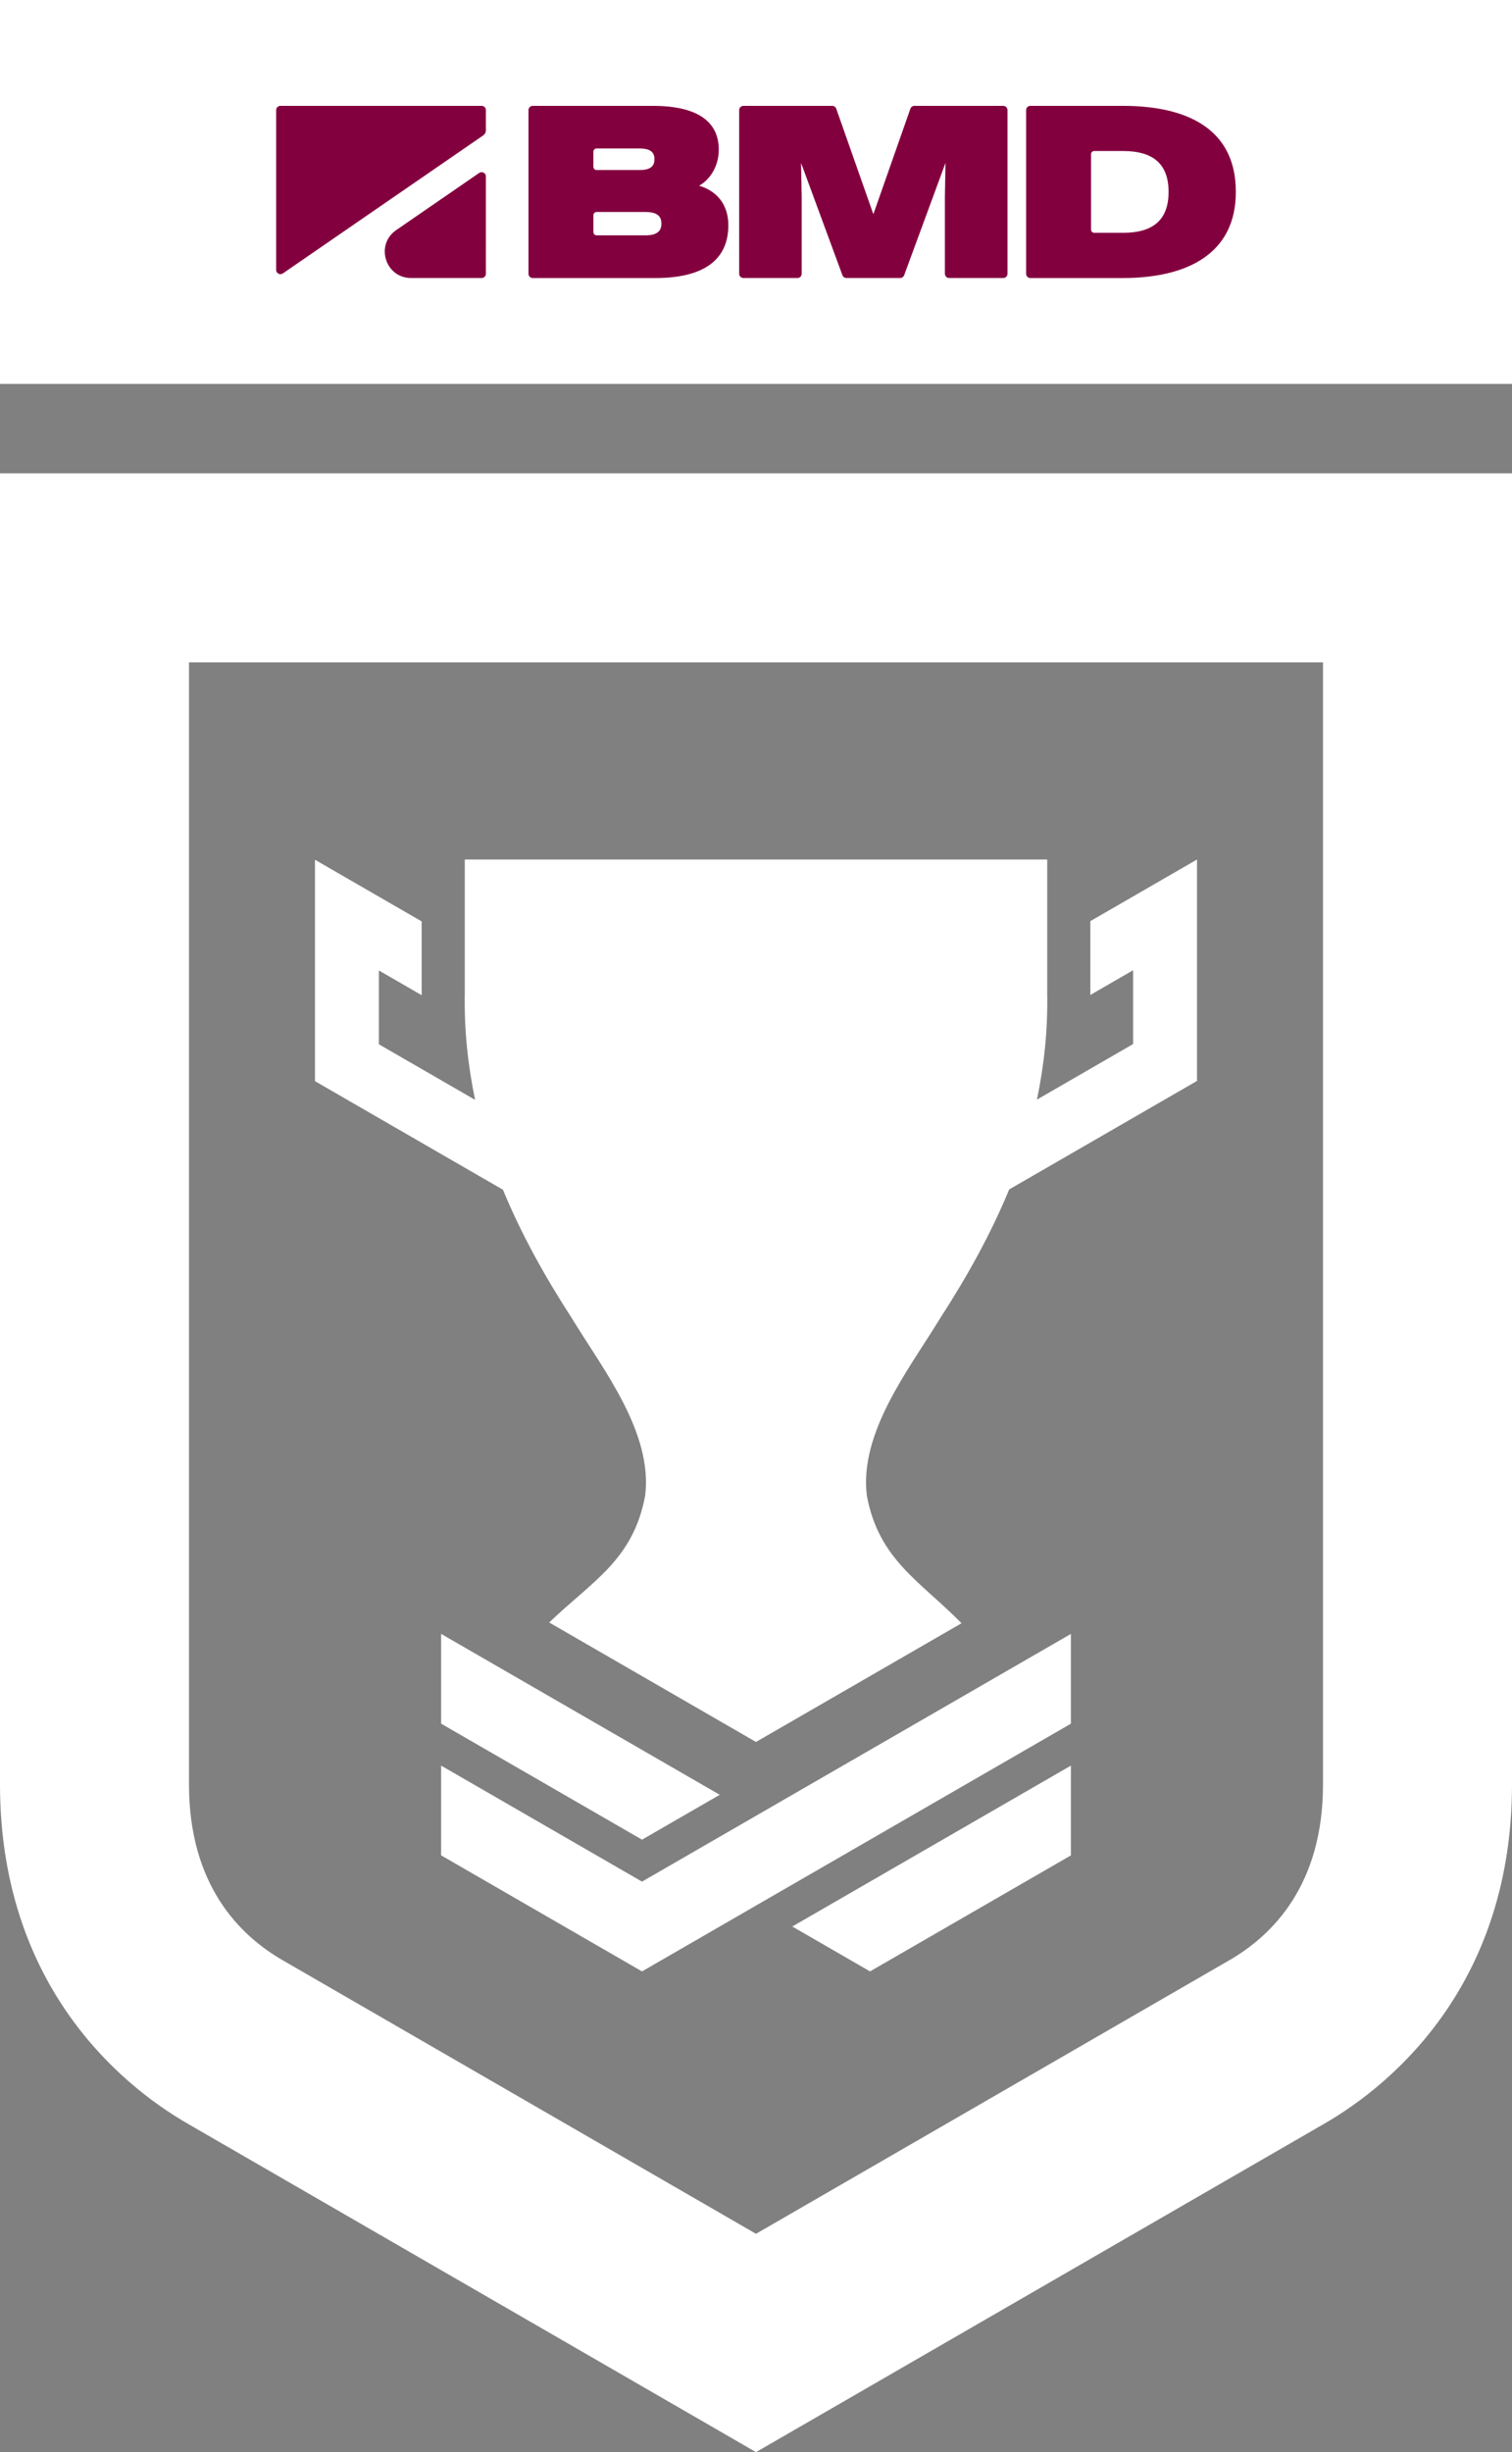 <?xml version="1.0" encoding="iso-8859-1"?>
<!-- Generator: Adobe Illustrator 29.0.1, SVG Export Plug-In . SVG Version: 9.03 Build 54978)  -->
<svg version="1.1" id="Artwork" xmlns="http://www.w3.org/2000/svg" xmlns:xlink="http://www.w3.org/1999/xlink" x="0px" y="0px"
	 width="184.252px" height="298.727px" viewBox="0 0 184.252 298.727" enable-background="new 0 0 184.252 298.727"
	 xml:space="preserve">
<rect x="0" y="0" width="184.252" height="298.727" fill="#808080" stroke="none"/>
<g>
	<rect x="0" fill="#FFFFFF" width="184.252" height="46.767"/>
	<g>
		<path fill="#FFFFFF" d="M0,57.664v159.709c0,23.628,13.764,36.14,23.03,41.432l69.096,39.922l69.096-39.922
			c9.266-5.293,23.03-17.804,23.03-41.432V57.664H0z M161.221,217.373c0,12.323-6.211,18.457-11.52,21.49l-57.575,33.266
			l-57.575-33.266c-5.31-3.033-11.521-9.168-11.521-21.49V80.695h138.191V217.373z"/>
		<path fill="#FFFFFF" d="M132.868,112.217v8.991l5.214-3.011v8.991l-11.721,6.77c0.859-4.125,1.34-8.425,1.252-13.046
			c0,0,0-16.202,0-16.202H56.639v16.202c-0.088,4.633,0.396,8.943,1.259,13.077l-11.729-6.773v-8.991l5.215,3.012v-8.991l-13-7.508
			v5.097v3.894v8.991v7.532v1.458l22.905,13.227c2.204,5.346,5.054,10.494,8.411,15.68c3.796,6.221,9.867,13.892,8.918,21.59
			c-1.458,7.842-6.455,10.41-11.695,15.448l25.202,14.556l25.048-14.464c-5.089-5.174-10.08-7.727-11.539-15.539
			c-0.946-7.703,5.12-15.369,8.92-21.591c3.363-5.198,6.218-10.357,8.423-15.716l22.89-13.219v-1.459v-7.532v-8.991v-3.894v-5.097
			L132.868,112.217z"/>
		<g>
			<polygon fill="#FFFFFF" points="87.707,218.646 53.754,199.043 53.754,209.98 78.235,224.114 			"/>
			<polygon fill="#FFFFFF" points="130.498,215.093 96.55,234.693 106.022,240.162 130.498,226.03 			"/>
			<polygon fill="#FFFFFF" points="130.498,199.05 78.234,229.225 53.754,215.091 53.755,226.025 78.234,240.162 130.498,209.985 
							"/>
		</g>
	</g>
	<g>
		<path fill="#83003F" d="M58.692,12.896h-24.52c-0.285,0-0.519,0.234-0.519,0.519v19.468c0,0.418,0.47,0.664,0.812,0.428
			l24.409-16.809c0.21-0.145,0.337-0.384,0.337-0.641v-2.447C59.211,13.129,58.977,12.896,58.692,12.896z"/>
		<path fill="#83003F" d="M58.398,21.064l-10.119,6.969c-2.587,1.783-1.326,5.836,1.814,5.836h8.599
			c0.285,0,0.519-0.234,0.519-0.519V21.492C59.21,21.074,58.741,20.828,58.398,21.064z"/>
		<path fill="#83003F" d="M78.694,28.669c1.399,0,1.905-0.56,1.905-1.409v-0.029c0-0.869-0.506-1.404-1.905-1.404H72.7
			c-0.215,0-0.389,0.174-0.389,0.389v2.063c0,0.215,0.174,0.389,0.389,0.389H78.694z M77.916,20.716
			c1.357,0,1.834-0.477,1.834-1.297V19.39c0-0.828-0.477-1.303-1.834-1.303h-5.218c-0.215,0-0.389,0.174-0.389,0.389v1.85
			c0,0.215,0.174,0.389,0.389,0.389H77.916z M64.4,13.415c0-0.285,0.234-0.519,0.519-0.519h14.624c6.02,0,8.046,2.33,8.046,5.322
			v0.029c0,1.923-0.996,3.583-2.374,4.364v0.021c2.377,0.711,3.539,2.53,3.539,4.792v0.029c0,4.266-3.096,6.419-8.869,6.419H64.919
			c-0.285,0-0.519-0.234-0.519-0.519V13.415z"/>
		<path fill="#83003F" d="M90.599,12.896h10.817c0.221,0,0.418,0.14,0.49,0.348l4.507,12.813h0.029l4.497-12.813
			c0.073-0.208,0.27-0.348,0.49-0.348h10.823c0.285,0,0.519,0.234,0.519,0.519V33.35c0,0.285-0.234,0.519-0.519,0.519h-6.588
			c-0.285,0-0.519-0.234-0.519-0.519v-9.414l0.073-4.037h-0.021l-5.016,13.628c-0.075,0.205-0.27,0.34-0.488,0.34h-6.547
			c-0.218,0-0.413-0.135-0.488-0.34l-5.023-13.628h-0.021l0.08,4.037v9.414c0,0.285-0.234,0.519-0.519,0.519h-6.58
			c-0.285,0-0.519-0.234-0.519-0.519V13.415c0-0.285,0.234-0.519,0.519-0.519H90.599z"/>
		<path fill="#83003F" d="M136.879,28.36c3.236,0,5.522-1.238,5.522-4.969v-0.029c0-3.718-2.286-4.964-5.522-4.964h-3.539
			c-0.215,0-0.389,0.174-0.389,0.389v9.183c0,0.215,0.174,0.389,0.389,0.389H136.879z M125.041,13.415
			c0-0.285,0.234-0.519,0.519-0.519h11.274c7.691,0,13.765,2.712,13.765,10.467v0.029c0,7.616-6.074,10.48-13.765,10.48H125.56
			c-0.285,0-0.519-0.234-0.519-0.519V13.415z"/>
	</g>
</g>
<g>
</g>
<g>
</g>
<g>
</g>
<g>
</g>
<g>
</g>
<g>
</g>
<g>
</g>
<g>
</g>
<g>
</g>
<g>
</g>
<g>
</g>
<g>
</g>
<g>
</g>
<g>
</g>
<g>
</g>
</svg>
